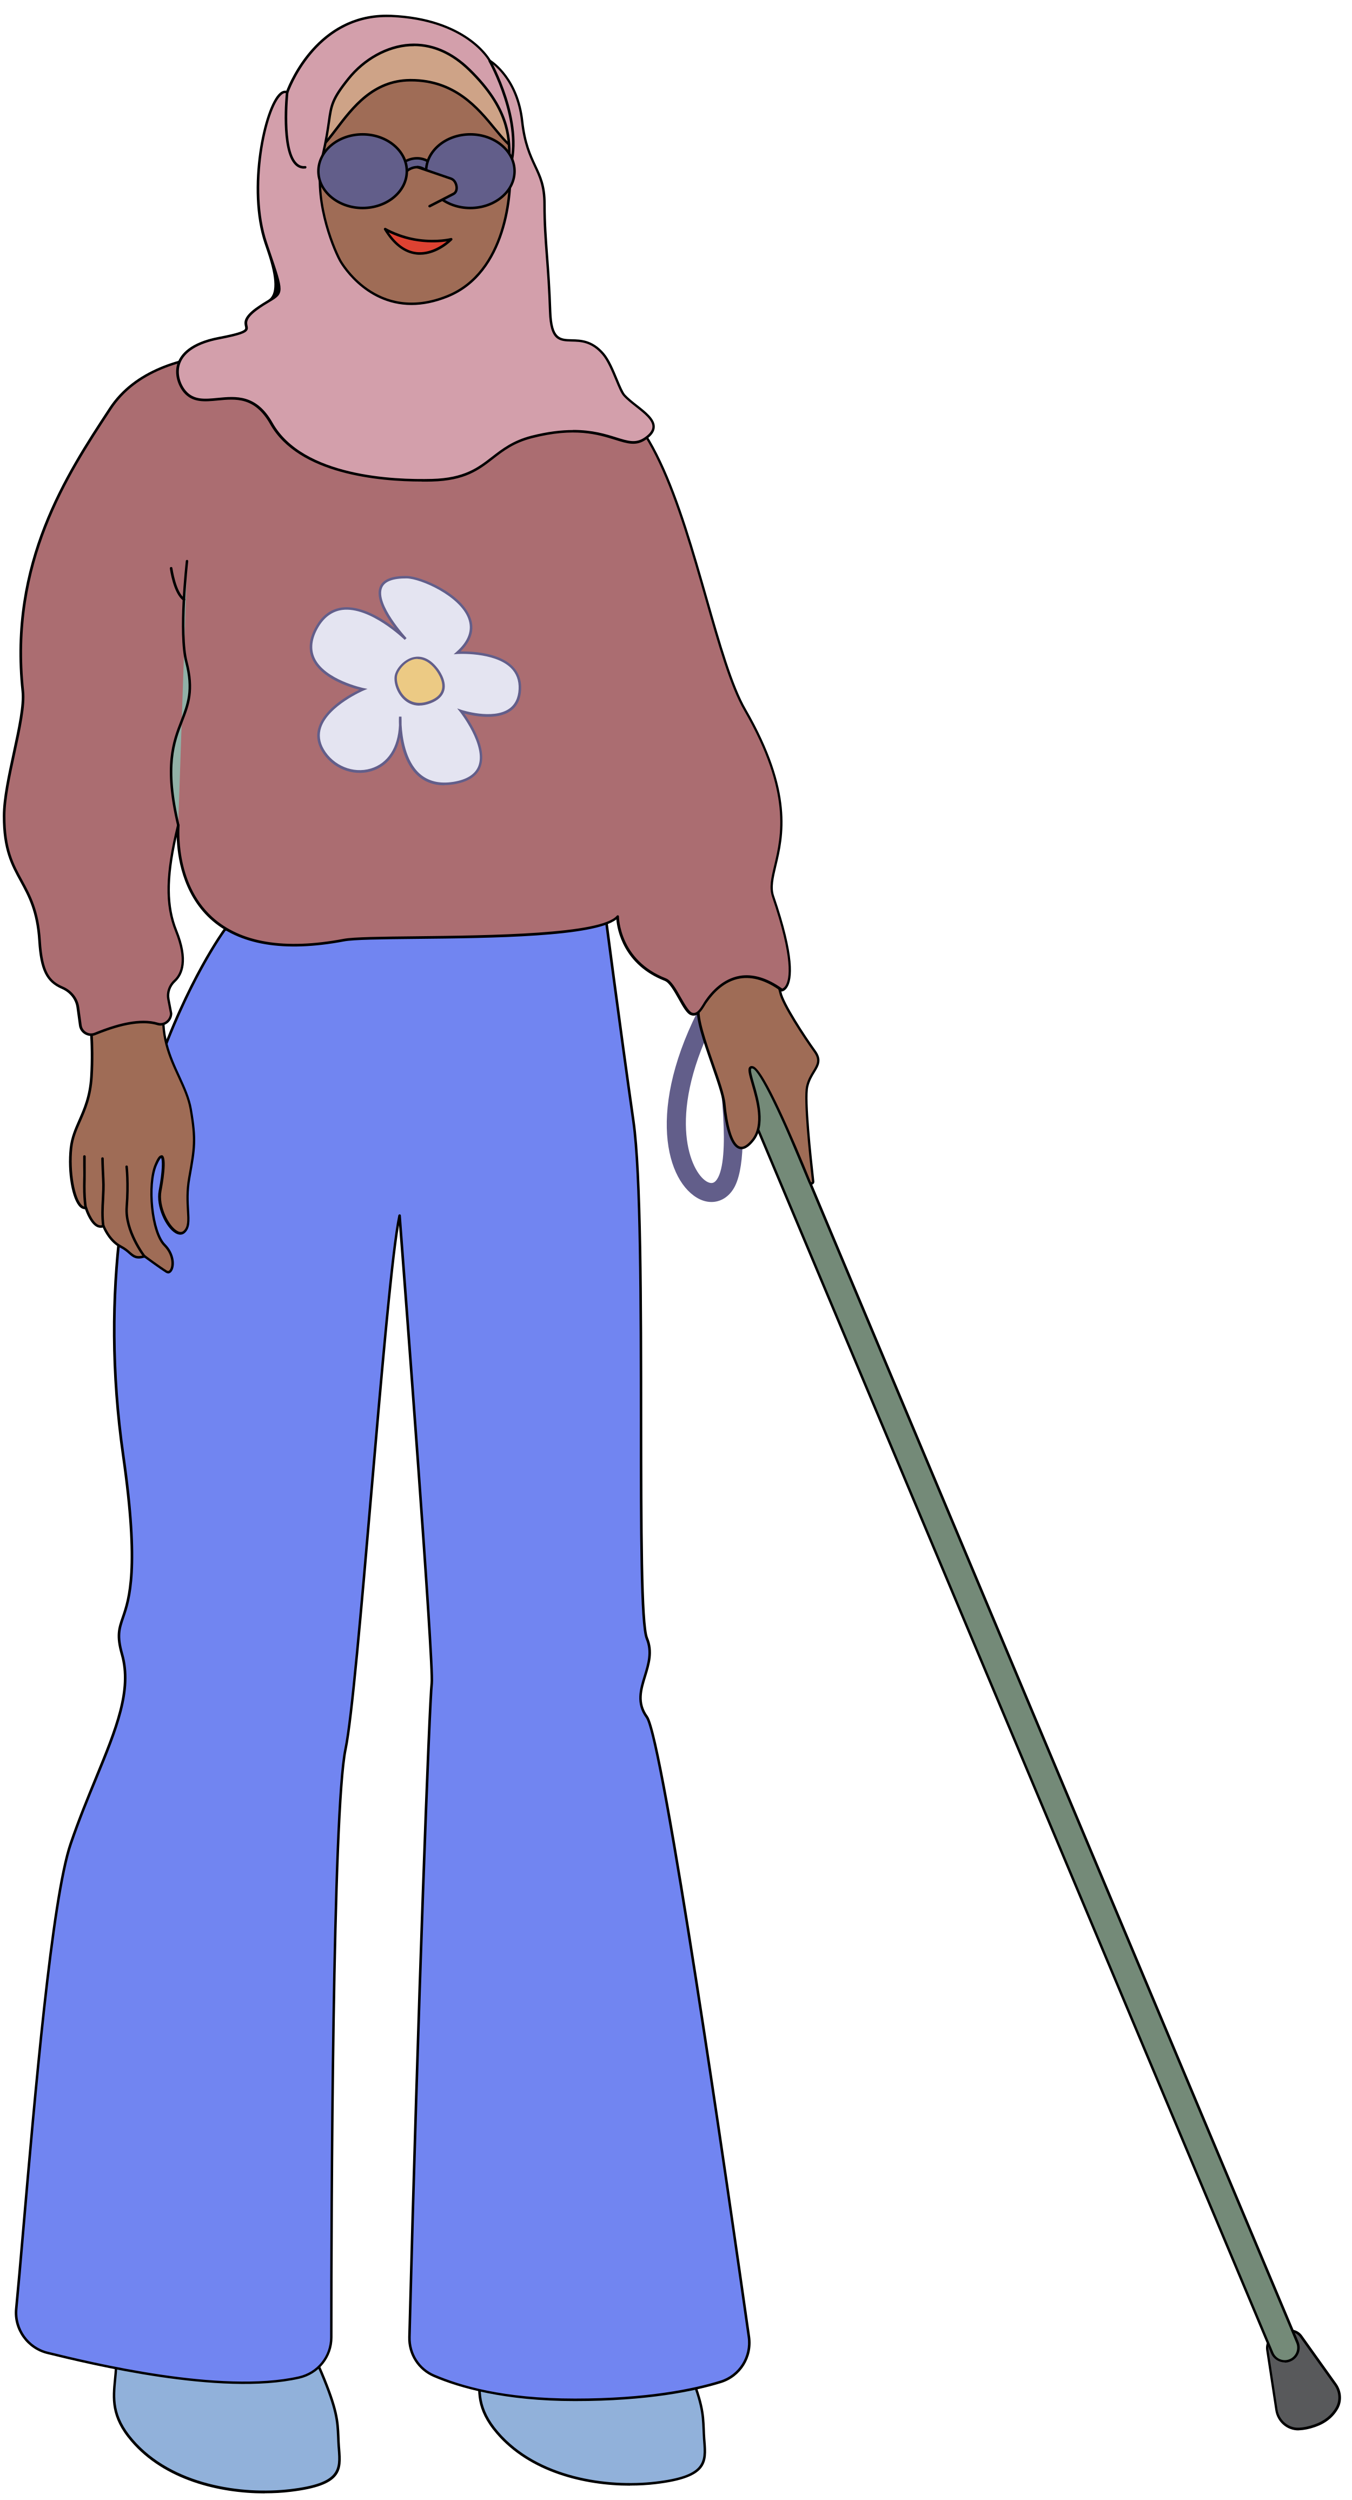 <svg width="79" height="146" viewBox="0 0 79 146" fill="none" xmlns="http://www.w3.org/2000/svg">
<path d="M41.572 70.193C42.066 70.193 42.528 69.937 42.84 69.453C44.24 67.292 42.596 59.026 42.402 58.088C42.357 57.86 42.175 57.689 41.947 57.65C41.72 57.615 41.492 57.724 41.378 57.923C37.743 64.271 38.796 68.765 40.702 69.931C40.986 70.107 41.287 70.193 41.572 70.193ZM41.606 59.857C42.192 63.224 42.658 67.695 41.907 68.85C41.788 69.038 41.617 69.192 41.276 68.987C40.366 68.435 38.955 65.312 41.606 59.857Z" fill="#625E8A"/>
<path d="M75.103 136.162L74.54 136.379C74.199 136.509 73.994 136.862 74.051 137.226L74.586 140.736C74.682 141.384 75.245 141.879 75.905 141.857C76.161 141.845 76.469 141.794 76.827 141.669C77.527 141.424 77.913 141.015 78.124 140.634C78.368 140.201 78.317 139.661 78.027 139.257L76.019 136.447C75.814 136.157 75.433 136.043 75.103 136.174V136.162Z" fill="#58595B"/>
<path d="M75.855 141.923C75.855 141.923 75.889 141.923 75.906 141.923C76.191 141.911 76.509 141.849 76.851 141.729C77.459 141.519 77.909 141.16 78.193 140.66C78.443 140.21 78.404 139.641 78.096 139.203L76.088 136.393C75.861 136.075 75.451 135.955 75.087 136.092L74.524 136.308C74.154 136.45 73.927 136.843 73.984 137.235L74.518 140.745C74.621 141.428 75.195 141.928 75.867 141.928L75.855 141.923ZM75.383 136.177C75.605 136.177 75.821 136.285 75.957 136.473L77.966 139.283C78.244 139.676 78.278 140.182 78.056 140.58C77.795 141.047 77.368 141.382 76.799 141.581C76.469 141.695 76.168 141.758 75.895 141.769C75.286 141.797 74.746 141.337 74.649 140.711L74.114 137.201C74.063 136.877 74.251 136.553 74.558 136.433L75.121 136.217C75.207 136.183 75.292 136.171 75.372 136.171L75.383 136.177Z" fill="black"/>
<path d="M17.879 136.283C16.974 129.81 18.43 129.508 17.697 128.132C16.963 126.755 12.753 124.832 10.097 127.768C7.44 130.697 8.817 126.488 7.622 126.761C6.428 127.034 7.258 129.69 6.797 131.431C6.337 133.172 4.784 133.172 6.246 135.828C7.713 138.485 5.512 139.952 7.713 142.512C9.909 145.078 13.851 145.812 16.963 145.442C20.075 145.078 19.893 144.162 19.802 142.876C19.71 141.596 19.881 141.153 18.789 138.553C18.413 137.66 17.947 136.773 17.879 136.283Z" fill="#91B1DA"/>
<path d="M15.466 145.601C15.995 145.601 16.501 145.573 16.968 145.516C20.04 145.152 19.977 144.253 19.881 143.007L19.869 142.871C19.852 142.666 19.847 142.478 19.841 142.302C19.801 141.38 19.773 140.715 18.851 138.525C18.737 138.252 18.612 137.984 18.498 137.723C18.237 137.148 17.992 136.602 17.947 136.272C17.412 132.455 17.702 130.788 17.878 129.787C18.003 129.076 18.072 128.678 17.759 128.098C17.349 127.33 15.916 126.408 14.232 126.198C13.072 126.056 11.411 126.198 10.034 127.717C9.357 128.462 8.89 128.797 8.646 128.724C8.418 128.655 8.361 128.206 8.305 127.779C8.248 127.33 8.191 126.909 7.952 126.738C7.855 126.67 7.735 126.653 7.605 126.687C6.82 126.869 6.842 127.933 6.871 129.167C6.888 129.941 6.905 130.743 6.729 131.414C6.586 131.96 6.336 132.324 6.091 132.677C5.574 133.428 5.164 134.025 6.182 135.868C6.842 137.063 6.746 138.013 6.655 138.934C6.541 140.072 6.438 141.147 7.656 142.564C9.601 144.834 12.81 145.607 15.466 145.607V145.601ZM13.549 126.3C13.782 126.3 14.01 126.317 14.215 126.34C15.83 126.539 17.247 127.444 17.628 128.16C17.918 128.701 17.855 129.053 17.73 129.759C17.554 130.766 17.264 132.45 17.798 136.289C17.85 136.642 18.089 137.171 18.362 137.78C18.481 138.036 18.601 138.309 18.714 138.576C19.625 140.743 19.653 141.398 19.693 142.302C19.698 142.478 19.71 142.666 19.721 142.871L19.733 143.007C19.824 144.213 19.881 145.015 16.951 145.357C14.147 145.687 10.056 145.124 7.764 142.45C6.586 141.079 6.689 140.032 6.797 138.929C6.888 137.984 6.984 137.006 6.302 135.777C5.329 134.014 5.716 133.451 6.205 132.745C6.444 132.398 6.712 132.012 6.86 131.437C7.042 130.749 7.024 129.935 7.007 129.15C6.985 127.984 6.962 126.971 7.627 126.818C7.724 126.795 7.798 126.806 7.861 126.846C8.048 126.977 8.1 127.387 8.157 127.785C8.225 128.285 8.287 128.752 8.6 128.854C8.919 128.951 9.396 128.632 10.142 127.802C11.228 126.607 12.503 126.289 13.544 126.289L13.549 126.3Z" fill="black"/>
<path d="M39.225 135.825C38.321 129.352 39.777 129.05 39.044 127.674C38.31 126.297 34.1 124.374 31.444 127.31C28.787 130.239 30.164 126.03 28.969 126.303C27.775 126.576 28.605 129.232 28.144 130.973C27.683 132.714 26.131 132.714 27.593 135.37C29.06 138.027 26.859 139.494 29.06 142.054C31.256 144.62 35.198 145.354 38.31 144.984C41.421 144.62 41.239 143.704 41.148 142.418C41.057 141.139 41.228 140.695 40.136 138.095C39.76 137.202 39.294 136.315 39.225 135.825Z" fill="#91B1DA"/>
<path d="M36.813 145.15C37.343 145.15 37.849 145.122 38.315 145.065C41.387 144.701 41.324 143.802 41.228 142.556L41.216 142.42C41.199 142.215 41.193 142.027 41.188 141.851C41.148 140.929 41.119 140.264 40.198 138.073C40.084 137.8 39.959 137.533 39.846 137.271C39.584 136.697 39.339 136.151 39.293 135.821C38.759 132.004 39.049 130.337 39.225 129.336C39.35 128.625 39.418 128.227 39.105 127.646C38.696 126.878 37.263 125.957 35.579 125.746C34.424 125.604 32.751 125.746 31.381 127.265C30.703 128.01 30.237 128.352 29.993 128.272C29.765 128.204 29.709 127.754 29.652 127.328C29.595 126.878 29.538 126.457 29.299 126.287C29.202 126.219 29.088 126.201 28.952 126.236C28.167 126.418 28.189 127.481 28.218 128.716C28.235 129.489 28.252 130.292 28.076 130.963C27.933 131.509 27.683 131.873 27.439 132.226C26.921 132.976 26.511 133.574 27.53 135.417C28.189 136.612 28.093 137.561 28.002 138.483C27.888 139.621 27.785 140.696 29.003 142.112C30.948 144.382 34.157 145.156 36.813 145.156V145.15ZM39.151 135.844C39.202 136.196 39.441 136.725 39.714 137.334C39.834 137.59 39.953 137.863 40.067 138.13C40.977 140.298 41.006 140.952 41.045 141.856C41.051 142.033 41.062 142.22 41.074 142.431L41.085 142.567C41.176 143.773 41.233 144.575 38.304 144.917C35.499 145.247 31.409 144.683 29.117 142.01C27.939 140.639 28.041 139.592 28.15 138.489C28.241 137.544 28.337 136.566 27.655 135.337C26.682 133.574 27.069 133.011 27.558 132.305C27.797 131.958 28.064 131.571 28.212 130.997C28.394 130.309 28.377 129.495 28.36 128.71C28.337 127.544 28.314 126.531 28.98 126.378C29.077 126.355 29.151 126.366 29.213 126.406C29.401 126.537 29.452 126.947 29.503 127.345C29.572 127.846 29.634 128.312 29.947 128.414C30.266 128.517 30.744 128.192 31.489 127.368C32.82 125.9 34.436 125.764 35.556 125.9C37.172 126.099 38.588 127.004 38.969 127.72C39.26 128.261 39.197 128.613 39.072 129.319C38.895 130.326 38.605 132.01 39.14 135.849L39.151 135.844Z" fill="black"/>
<path d="M75.384 137.833C75.794 137.662 75.987 137.195 75.811 136.786L42.76 58.193L41.287 58.802L74.337 137.4C74.508 137.804 74.969 137.992 75.378 137.827L75.384 137.833Z" fill="#748A78"/>
<path d="M75.076 137.97C75.185 137.97 75.298 137.947 75.406 137.901C75.623 137.81 75.788 137.645 75.879 137.429C75.97 137.213 75.964 136.974 75.879 136.758L42.828 58.165C42.811 58.125 42.771 58.108 42.731 58.125L41.258 58.734C41.258 58.734 41.224 58.757 41.218 58.774C41.212 58.791 41.212 58.813 41.218 58.831L74.269 137.429C74.411 137.759 74.735 137.958 75.071 137.958L75.076 137.97ZM42.72 58.296L75.742 136.821C75.816 136.997 75.816 137.196 75.742 137.378C75.668 137.554 75.532 137.696 75.35 137.77C74.98 137.924 74.559 137.748 74.405 137.384L41.383 58.853L42.715 58.302L42.72 58.296Z" fill="black"/>
<path d="M40.99 56.34C40.99 56.34 41.035 57.728 40.813 58.797C40.591 59.872 42.201 63.269 42.315 64.474C42.423 65.68 42.832 68.035 43.987 66.573C45.142 65.117 43.225 62.114 43.987 62.33C44.596 62.506 46.547 67.177 47.304 69.037C47.349 69.156 47.526 69.111 47.514 68.985C47.338 67.45 46.996 64.19 47.161 63.445C47.383 62.461 48.191 62.193 47.611 61.386C47.031 60.583 45.734 58.615 45.597 57.944C45.461 57.273 44.391 55.35 43.453 55.037C42.514 54.724 41.302 55.179 40.995 56.334L40.99 56.34Z" fill="#9F6C56"/>
<path d="M47.401 69.185C47.401 69.185 47.435 69.185 47.447 69.179C47.538 69.156 47.595 69.077 47.583 68.98C47.424 67.569 47.06 64.207 47.23 63.468C47.31 63.115 47.469 62.854 47.611 62.62C47.85 62.228 48.055 61.892 47.663 61.352C47.026 60.47 45.791 58.57 45.666 57.939C45.53 57.245 44.443 55.299 43.47 54.975C42.953 54.804 42.355 54.855 41.866 55.117C41.394 55.373 41.059 55.8 40.916 56.317C40.916 56.323 40.916 56.334 40.916 56.34C40.916 56.352 40.956 57.728 40.74 58.781C40.603 59.423 41.093 60.817 41.559 62.16C41.883 63.098 42.196 63.986 42.242 64.481C42.31 65.203 42.532 66.892 43.192 67.091C43.448 67.171 43.743 67.012 44.051 66.619C44.767 65.715 44.347 64.253 44.068 63.286C43.96 62.905 43.829 62.467 43.903 62.398C43.908 62.393 43.931 62.387 43.977 62.398C44.369 62.512 45.621 65.066 47.248 69.06C47.276 69.134 47.339 69.174 47.413 69.174L47.401 69.185ZM42.85 55.026C43.049 55.026 43.243 55.054 43.431 55.117C44.341 55.419 45.399 57.319 45.529 57.967C45.666 58.661 46.98 60.641 47.555 61.437C47.891 61.904 47.731 62.16 47.498 62.546C47.35 62.785 47.185 63.058 47.1 63.434C46.935 64.168 47.247 67.234 47.447 68.997C47.447 69.026 47.43 69.031 47.418 69.037C47.407 69.037 47.39 69.037 47.378 69.014C46.383 66.568 44.625 62.444 44.011 62.268C43.914 62.239 43.846 62.251 43.794 62.302C43.669 62.427 43.749 62.723 43.926 63.331C44.199 64.27 44.608 65.686 43.937 66.534C43.669 66.87 43.431 67.012 43.237 66.955C42.771 66.813 42.498 65.584 42.395 64.475C42.35 63.957 42.037 63.064 41.707 62.12C41.269 60.857 40.769 59.423 40.894 58.82C41.104 57.802 41.075 56.488 41.075 56.357C41.206 55.879 41.519 55.487 41.951 55.259C42.23 55.111 42.549 55.032 42.862 55.032L42.85 55.026Z" fill="black"/>
<path d="M35.32 52.971L13.14 54.285C13.14 54.285 4.465 65.953 7.201 85.021C8.72 95.584 6.296 93.69 7.133 96.614C7.969 99.538 5.802 102.803 4.135 107.672C2.758 111.677 1.53 128.874 0.955 134.835C0.841 136.03 1.621 137.122 2.781 137.406C6.337 138.271 13.203 139.813 17.48 138.846C18.578 138.595 19.363 137.628 19.363 136.502C19.363 129.977 19.437 105.75 20.194 102.155C20.956 98.559 22.515 74.884 23.351 70.987C23.351 70.987 25.37 97.194 25.228 98.309C25.092 99.396 24.415 117.525 23.925 136.479C23.903 137.457 24.466 138.362 25.365 138.749C26.844 139.38 29.489 140.148 33.59 140.148C37.692 140.148 40.496 139.596 42.106 139.096C43.227 138.749 43.92 137.634 43.755 136.468C42.703 129.05 38.755 101.591 37.794 100.266C36.679 98.736 38.488 97.342 37.794 95.675C37.1 94.008 37.845 71.328 37.009 65.486C36.173 59.644 35.314 52.977 35.314 52.977L35.32 52.971Z" fill="#7185F1"/>
<path d="M33.595 140.216C37.844 140.216 40.586 139.641 42.133 139.164C43.288 138.805 44.005 137.667 43.834 136.456C42.674 128.287 38.823 101.545 37.856 100.22C37.281 99.435 37.514 98.684 37.759 97.888C37.975 97.177 38.202 96.443 37.867 95.641C37.542 94.856 37.537 89.11 37.531 83.023C37.531 76.226 37.52 68.523 37.087 65.469C36.263 59.695 35.398 53.022 35.392 52.96C35.392 52.92 35.352 52.897 35.312 52.897L13.133 54.211C13.133 54.211 13.093 54.222 13.076 54.239C13.053 54.268 10.88 57.226 9.071 62.477C7.405 67.317 5.709 75.162 7.126 85.031C8.07 91.624 7.473 93.377 7.115 94.423C6.887 95.083 6.739 95.516 7.058 96.63C7.643 98.69 6.716 100.948 5.539 103.809C5.072 104.953 4.538 106.244 4.06 107.643C2.956 110.869 1.955 122.474 1.29 130.159C1.13 132.03 0.988 133.646 0.874 134.823C0.755 136.041 1.568 137.178 2.757 137.468C5.272 138.083 12.911 139.943 17.49 138.908C18.634 138.646 19.43 137.656 19.43 136.49C19.43 129.334 19.51 105.709 20.261 102.16C20.63 100.402 21.182 93.997 21.768 87.21C22.326 80.76 22.894 74.109 23.315 71.55C23.605 75.372 25.278 97.29 25.153 98.291C25.017 99.361 24.345 117.308 23.85 136.467C23.822 137.491 24.407 138.407 25.335 138.805C26.842 139.448 29.499 140.216 33.589 140.216H33.595ZM35.25 53.051C35.341 53.773 36.16 60.03 36.94 65.497C37.378 68.546 37.378 76.243 37.383 83.035C37.383 89.4 37.389 94.895 37.73 95.709C38.043 96.46 37.827 97.171 37.617 97.853C37.372 98.644 37.122 99.469 37.736 100.311C38.487 101.341 41.303 119.669 43.686 136.479C43.846 137.616 43.174 138.686 42.087 139.021C40.546 139.499 37.821 140.068 33.595 140.068C29.368 140.068 26.894 139.306 25.398 138.674C24.521 138.305 23.975 137.44 23.998 136.479C24.493 117.32 25.17 99.384 25.301 98.314C25.437 97.205 23.503 72.05 23.424 70.981C23.424 70.947 23.39 70.912 23.355 70.912C23.321 70.912 23.287 70.935 23.275 70.969C22.849 72.972 22.224 80.208 21.62 87.199C21.035 93.98 20.488 100.385 20.118 102.131C19.362 105.698 19.288 129.334 19.288 136.496C19.288 137.594 18.537 138.526 17.462 138.771C12.911 139.801 5.294 137.941 2.797 137.332C1.676 137.059 0.914 135.989 1.022 134.84C1.136 133.663 1.278 132.047 1.437 130.176C2.097 122.502 3.099 110.903 4.202 107.695C4.68 106.295 5.209 105.004 5.681 103.866C6.87 100.977 7.803 98.695 7.205 96.591C6.898 95.521 7.035 95.129 7.257 94.475C7.621 93.416 8.23 91.636 7.28 85.009C5.869 75.173 7.552 67.357 9.213 62.528C10.92 57.567 12.956 54.666 13.178 54.353L35.256 53.045L35.25 53.051Z" fill="black"/>
<path d="M9.62 58.541C9.62 58.541 5.916 57.471 5.216 59.121C5.216 59.121 5.455 60.822 5.33 62.887C5.205 64.946 4.29 65.651 4.136 67.056C3.954 68.7 4.398 70.691 5.012 70.549C5.012 70.549 5.421 71.88 6.036 71.607C6.036 71.607 6.355 72.46 7.043 72.813C7.737 73.166 7.697 73.598 8.442 73.382C8.442 73.382 9.347 74.048 9.711 74.275C10.075 74.503 10.365 73.467 9.614 72.716C8.863 71.971 8.607 69.195 9.102 68.035C9.597 66.874 9.642 68.006 9.341 69.559C9.107 70.782 10.223 72.438 10.752 71.954C11.281 71.471 10.746 70.504 11.047 68.791C11.354 67.079 11.446 66.601 11.133 64.787C10.82 62.966 9.125 61.408 9.614 58.552L9.62 58.541Z" fill="#9F6C56"/>
<path d="M9.812 74.37C9.892 74.37 9.966 74.33 10.023 74.256C10.256 73.966 10.227 73.215 9.664 72.652C8.953 71.947 8.663 69.233 9.169 68.05C9.311 67.726 9.386 67.641 9.414 67.623C9.477 67.726 9.5 68.352 9.272 69.529C9.096 70.451 9.681 71.691 10.261 72.021C10.466 72.135 10.66 72.129 10.802 71.998C11.115 71.714 11.087 71.287 11.052 70.695C11.024 70.195 10.984 69.575 11.126 68.79L11.137 68.727C11.433 67.072 11.524 66.571 11.211 64.762C11.098 64.114 10.819 63.505 10.523 62.856C9.988 61.696 9.38 60.382 9.693 58.55C9.698 58.516 9.676 58.476 9.641 58.465C9.488 58.419 5.864 57.396 5.153 59.085C5.153 59.096 5.148 59.108 5.153 59.125C5.153 59.142 5.392 60.849 5.267 62.874C5.199 64.023 4.869 64.762 4.584 65.411C4.357 65.928 4.141 66.418 4.072 67.038C3.919 68.454 4.203 70.075 4.687 70.502C4.778 70.582 4.869 70.61 4.971 70.616C5.039 70.82 5.295 71.486 5.682 71.657C5.79 71.702 5.899 71.714 6.007 71.685C6.098 71.901 6.422 72.555 7.025 72.863C7.258 72.982 7.406 73.107 7.531 73.221C7.77 73.431 7.947 73.579 8.441 73.443C8.601 73.562 9.357 74.114 9.687 74.319C9.732 74.347 9.778 74.364 9.829 74.364L9.812 74.37ZM9.42 67.47C9.306 67.47 9.192 67.629 9.039 67.993C8.555 69.125 8.771 71.969 9.568 72.76C10.102 73.295 10.074 73.96 9.915 74.165C9.852 74.245 9.795 74.222 9.755 74.199C9.397 73.978 8.498 73.318 8.493 73.306C8.476 73.295 8.453 73.289 8.43 73.295C7.98 73.426 7.855 73.312 7.622 73.113C7.497 72.999 7.337 72.863 7.087 72.732C6.427 72.391 6.114 71.571 6.114 71.566C6.109 71.549 6.092 71.531 6.075 71.526C6.058 71.52 6.035 71.52 6.018 71.526C5.927 71.566 5.836 71.566 5.745 71.526C5.358 71.35 5.096 70.525 5.096 70.513C5.085 70.473 5.045 70.457 5.011 70.462C4.937 70.479 4.869 70.456 4.795 70.388C4.357 70.001 4.084 68.38 4.226 67.049C4.289 66.446 4.505 65.968 4.727 65.468C5.017 64.808 5.347 64.057 5.421 62.879C5.54 60.957 5.335 59.324 5.307 59.119C5.938 57.686 9.061 58.454 9.55 58.584C9.254 60.428 9.863 61.747 10.404 62.913C10.699 63.551 10.973 64.153 11.081 64.779C11.388 66.56 11.297 67.055 11.007 68.693L10.995 68.756C10.853 69.558 10.893 70.189 10.921 70.695C10.956 71.264 10.978 71.645 10.722 71.879C10.626 71.964 10.506 71.964 10.358 71.879C9.869 71.606 9.266 70.451 9.437 69.546C9.5 69.216 9.801 67.561 9.476 67.464C9.465 67.464 9.454 67.459 9.437 67.459L9.42 67.47Z" fill="black"/>
<path d="M29.028 5.403L23.351 3.366L17.873 6.625L17.384 11.853L20.239 18.02L25.234 20.398L29.312 18.02L31.07 14.152L29.028 5.403Z" fill="#9F6C56"/>
<path d="M25.235 20.472C25.235 20.472 25.263 20.472 25.275 20.46L29.348 18.083C29.348 18.083 29.37 18.066 29.376 18.048L31.134 14.18C31.134 14.18 31.139 14.146 31.134 14.135L29.092 5.386C29.092 5.386 29.069 5.34 29.046 5.335L23.363 3.298C23.363 3.298 23.317 3.298 23.3 3.304L17.828 6.569C17.828 6.569 17.794 6.603 17.794 6.626L17.299 11.854C17.299 11.854 17.299 11.882 17.305 11.893L20.16 18.06C20.16 18.06 20.177 18.088 20.194 18.094L25.195 20.472C25.195 20.472 25.218 20.477 25.229 20.477L25.235 20.472ZM29.25 17.969L25.229 20.312L20.291 17.963L17.458 11.837L17.948 6.666L23.358 3.44L28.966 5.454L30.991 14.14L29.25 17.969Z" fill="#625E8A"/>
<path d="M23.662 10.002C23.718 10.002 23.775 9.985 23.827 9.946C23.849 9.929 24.305 9.57 24.817 9.894C24.936 9.968 25.095 9.934 25.175 9.815C25.249 9.695 25.214 9.536 25.095 9.456C24.424 9.03 23.758 9.331 23.497 9.547C23.389 9.638 23.371 9.803 23.462 9.911C23.513 9.974 23.588 10.002 23.662 10.002Z" fill="#625E8A"/>
<path d="M23.662 10.079C23.741 10.079 23.815 10.051 23.872 10.005C23.889 9.988 24.31 9.664 24.771 9.96C24.925 10.056 25.129 10.011 25.232 9.857C25.328 9.704 25.283 9.499 25.13 9.396C24.424 8.947 23.719 9.266 23.446 9.493C23.377 9.55 23.338 9.63 23.326 9.721C23.32 9.812 23.343 9.897 23.4 9.965C23.463 10.039 23.559 10.085 23.656 10.085L23.662 10.079ZM24.367 9.687C24.037 9.687 23.793 9.88 23.776 9.891C23.696 9.954 23.577 9.943 23.514 9.869C23.451 9.789 23.457 9.675 23.537 9.607C23.781 9.402 24.413 9.118 25.044 9.522C25.084 9.55 25.112 9.59 25.123 9.635C25.135 9.681 25.124 9.732 25.101 9.772C25.044 9.857 24.93 9.886 24.845 9.829C24.674 9.721 24.509 9.681 24.361 9.681L24.367 9.687Z" fill="black"/>
<path d="M27.902 4.147C27.902 4.147 27.93 4.147 27.941 4.135C27.975 4.113 27.987 4.067 27.964 4.033L27.031 2.6C27.009 2.565 26.963 2.554 26.929 2.577C26.895 2.6 26.884 2.645 26.906 2.679L27.839 4.113C27.839 4.113 27.879 4.147 27.902 4.147Z" fill="#625E8A"/>
<path d="M17.53 20.884C17.53 20.884 9.424 19.343 6.449 23.87C3.957 27.659 0.527 32.819 1.34 40.379C1.511 41.949 0.254 45.589 0.248 47.654C0.237 51.414 2.091 51.306 2.318 54.953C2.432 56.745 2.819 57.331 3.649 57.689C4.127 57.894 4.48 58.32 4.554 58.838L4.697 59.879C4.753 60.283 5.169 60.533 5.55 60.38C6.346 60.061 7.978 59.43 9.196 59.794C9.594 59.913 9.992 59.589 9.992 59.174L9.833 58.349C9.759 57.951 9.907 57.552 10.203 57.279C10.601 56.91 10.982 56.096 10.282 54.355C9.679 52.859 9.68 51.13 10.408 48.189C10.408 48.189 9.537 56.898 20.084 54.907C21.916 54.56 34.715 55.146 36.08 53.536C36.08 53.536 36.057 56.125 38.879 57.222C39.419 57.433 39.965 59.077 40.403 59.225C40.813 59.367 41.04 58.81 41.257 58.502C41.945 57.507 43.401 56.176 45.688 57.837C45.688 57.837 47.025 57.74 45.182 52.359C44.59 50.63 47.508 48.337 43.549 41.477C41.103 37.244 39.692 23.489 34.356 22.773C30.312 22.227 17.535 20.89 17.535 20.89L17.53 20.884Z" fill="#AB6D71"/>
<path d="M5.324 60.495C5.409 60.495 5.5 60.478 5.58 60.443C6.291 60.159 7.958 59.499 9.181 59.863C9.385 59.926 9.602 59.886 9.778 59.755C9.96 59.619 10.068 59.402 10.068 59.175L9.908 58.333C9.84 57.969 9.971 57.593 10.256 57.332C10.688 56.928 11.063 56.08 10.352 54.323C9.795 52.935 9.778 51.325 10.324 48.873C10.358 49.977 10.648 52.155 12.281 53.657C13.959 55.193 16.587 55.637 20.097 54.977C20.66 54.869 22.275 54.852 24.317 54.829C28.738 54.783 34.733 54.715 36.014 53.691C36.065 54.288 36.428 56.342 38.846 57.281C39.108 57.383 39.392 57.889 39.643 58.333C39.904 58.8 40.132 59.203 40.371 59.283C40.758 59.419 40.996 59.027 41.19 58.714C41.23 58.646 41.269 58.583 41.309 58.532C41.69 57.986 42.327 57.298 43.232 57.144C43.977 57.019 44.78 57.264 45.633 57.884C45.644 57.895 45.667 57.895 45.678 57.901C45.696 57.901 45.855 57.884 45.997 57.667C46.315 57.184 46.446 55.864 45.235 52.326C45.064 51.831 45.2 51.273 45.365 50.568C45.775 48.856 46.389 46.273 43.596 41.427C42.794 40.044 42.094 37.581 41.349 34.976C39.768 29.447 37.976 23.178 34.352 22.689C30.376 22.154 17.782 20.834 17.531 20.806C17.332 20.772 9.323 19.344 6.376 23.821L6.325 23.9C3.845 27.677 0.448 32.843 1.256 40.374C1.341 41.176 1.052 42.525 0.745 43.947C0.46 45.266 0.164 46.637 0.164 47.644C0.158 49.618 0.653 50.523 1.177 51.478C1.643 52.332 2.127 53.213 2.235 54.948C2.343 56.644 2.69 57.349 3.612 57.747C4.084 57.952 4.408 58.361 4.47 58.839L4.613 59.88C4.641 60.096 4.766 60.284 4.96 60.398C5.068 60.46 5.187 60.495 5.313 60.495H5.324ZM8.379 59.607C7.281 59.607 6.097 60.079 5.523 60.307C5.363 60.37 5.193 60.358 5.045 60.273C4.897 60.187 4.795 60.039 4.772 59.863L4.63 58.822C4.556 58.293 4.203 57.844 3.68 57.616C2.912 57.286 2.502 56.78 2.388 54.943C2.28 53.173 1.786 52.28 1.313 51.41C0.796 50.471 0.312 49.584 0.318 47.644C0.318 46.654 0.613 45.295 0.898 43.981C1.211 42.542 1.501 41.182 1.41 40.357C0.608 32.882 3.987 27.734 6.456 23.98L6.507 23.9C9.419 19.469 17.429 20.931 17.514 20.948C17.514 20.948 17.515 20.948 17.52 20.948C17.645 20.959 30.347 22.29 34.341 22.831C37.868 23.303 39.648 29.526 41.218 35.01C41.963 37.627 42.669 40.096 43.482 41.495C46.253 46.285 45.638 48.839 45.24 50.523C45.064 51.251 44.928 51.825 45.11 52.36C46.355 55.995 46.139 57.178 45.9 57.559C45.826 57.679 45.747 57.719 45.707 57.73C44.831 57.104 43.994 56.854 43.221 56.985C42.265 57.15 41.594 57.867 41.202 58.435C41.162 58.492 41.122 58.561 41.082 58.629C40.866 58.981 40.695 59.22 40.439 59.135C40.257 59.072 40.024 58.657 39.79 58.253C39.512 57.764 39.227 57.252 38.914 57.133C36.178 56.069 36.167 53.543 36.167 53.52C36.167 53.492 36.15 53.464 36.121 53.452C36.093 53.441 36.059 53.452 36.042 53.475C35.126 54.556 28.63 54.624 24.335 54.675C22.287 54.698 20.666 54.715 20.086 54.823C16.627 55.477 14.038 55.045 12.394 53.543C10.187 51.524 10.495 48.224 10.495 48.19C10.495 48.151 10.472 48.116 10.432 48.111C10.392 48.111 10.358 48.128 10.347 48.167C9.641 51.035 9.602 52.838 10.227 54.38C10.904 56.058 10.568 56.854 10.165 57.224C9.84 57.525 9.693 57.952 9.772 58.361L9.931 59.186C9.931 59.351 9.841 59.528 9.698 59.636C9.562 59.738 9.391 59.772 9.232 59.721C8.964 59.641 8.68 59.607 8.39 59.607H8.379Z" fill="black"/>
<path d="M26.366 13.973C26.366 13.973 24.204 16.191 22.504 13.375C22.504 13.375 23.334 13.87 24.46 14.024C25.587 14.177 26.366 13.973 26.366 13.973Z" fill="#DD4232"/>
<path d="M24.54 14.878C25.575 14.878 26.377 14.064 26.417 14.024C26.439 14.002 26.445 13.962 26.428 13.934C26.411 13.905 26.377 13.888 26.348 13.899C26.343 13.899 25.569 14.098 24.471 13.951C23.373 13.803 22.554 13.319 22.543 13.313C22.515 13.296 22.475 13.302 22.452 13.325C22.429 13.348 22.423 13.387 22.44 13.416C22.975 14.298 23.607 14.781 24.323 14.866C24.397 14.878 24.471 14.878 24.545 14.878H24.54ZM26.109 14.098C25.785 14.36 25.102 14.804 24.334 14.719C23.732 14.65 23.186 14.264 22.713 13.575C23.043 13.735 23.675 13.996 24.448 14.098C25.194 14.201 25.785 14.144 26.109 14.098Z" fill="black"/>
<path d="M30.666 16.738C30.331 17.318 29.034 20.282 23.636 20.06L30.666 16.738Z" fill="#9F6C56"/>
<path d="M24.197 20.151C27.309 20.151 29.482 19.059 30.665 16.891C30.688 16.846 30.711 16.806 30.728 16.777C30.75 16.743 30.733 16.698 30.699 16.675C30.665 16.652 30.619 16.664 30.596 16.704C30.579 16.738 30.557 16.778 30.534 16.823C29.311 19.059 26.99 20.128 23.64 19.991C23.606 19.991 23.565 20.02 23.56 20.06C23.56 20.1 23.588 20.134 23.628 20.139C23.822 20.145 24.009 20.151 24.191 20.151H24.197Z" fill="#625E8A"/>
<path d="M17.498 9.017C19.312 9.706 20.12 4.722 23.954 4.688C27.788 4.648 28.88 8.187 30.194 8.755C31.525 9.33 27.902 3.056 27.902 3.056L21.11 1.85L18.14 5.433C18.14 5.433 16.65 8.693 17.498 9.017Z" fill="#CEA387"/>
<path d="M17.845 9.155C18.511 9.155 19.052 8.444 19.711 7.58C20.661 6.328 21.845 4.775 23.955 4.758H24.018C26.555 4.758 27.88 6.374 28.853 7.557C29.325 8.131 29.735 8.626 30.167 8.82C30.315 8.882 30.429 8.877 30.497 8.797C30.963 8.274 28.471 3.888 27.971 3.017C27.959 3 27.942 2.983 27.92 2.983L21.128 1.777C21.128 1.777 21.077 1.777 21.06 1.8L18.09 5.384C18.09 5.384 18.084 5.395 18.079 5.401C18.027 5.509 16.895 8.006 17.231 8.831C17.282 8.956 17.368 9.042 17.476 9.081C17.607 9.133 17.732 9.155 17.852 9.155H17.845ZM24.012 4.61C24.012 4.61 23.972 4.61 23.949 4.61C21.765 4.633 20.559 6.22 19.592 7.494C18.852 8.467 18.272 9.235 17.521 8.945C17.448 8.916 17.396 8.859 17.362 8.774C17.055 8.035 18.124 5.634 18.204 5.469L21.139 1.925L27.858 3.12C29.007 5.111 30.69 8.359 30.389 8.7C30.36 8.734 30.275 8.7 30.224 8.683C29.82 8.507 29.422 8.023 28.961 7.466C27.971 6.26 26.617 4.61 24.012 4.61Z" fill="black"/>
<path d="M37.679 25.627C36.411 26.492 35.392 24.41 31.069 25.519C28.538 26.168 28.544 27.96 25.233 28.045C21.922 28.13 17.445 27.55 15.858 24.74C14.266 21.93 11.973 24.279 10.795 22.874C10.204 22.169 9.771 20.337 12.769 19.751C15.767 19.171 13.389 19.222 14.965 18.056C16.541 16.89 16.734 17.766 15.522 14.176C14.311 10.587 15.795 4.91 16.774 5.393C16.774 5.393 18.332 0.74 22.843 0.933C27.355 1.127 28.612 3.55 28.612 3.55C28.612 3.55 30.216 4.466 30.506 7.088C30.796 9.705 31.815 9.847 31.815 11.935C31.815 14.023 32.042 15.303 32.138 18.209C32.235 21.116 33.726 18.921 35.233 20.673C35.779 21.304 36.166 22.755 36.468 23.09C37.207 23.915 39.067 24.677 37.674 25.627H37.679ZM29.778 9.631C29.687 8.573 30.131 6.73 27.429 4.085C24.727 1.44 21.763 2.845 20.352 4.608C18.941 6.372 19.516 6.309 18.845 9.102C18.265 11.525 19.419 14.37 19.869 15.212C20.318 16.053 22.462 18.795 26.154 17.299C29.846 15.803 29.875 10.689 29.784 9.631H29.778Z" fill="#D39FAB"/>
<path d="M24.653 28.127C24.863 28.127 25.062 28.127 25.238 28.121C27.178 28.07 27.98 27.45 28.828 26.79C29.42 26.329 30.034 25.857 31.086 25.59C33.583 24.947 34.949 25.379 35.944 25.686C36.655 25.908 37.167 26.067 37.725 25.686C38.077 25.447 38.254 25.203 38.26 24.935C38.277 24.469 37.742 24.048 37.23 23.65C36.974 23.451 36.712 23.24 36.53 23.041C36.411 22.904 36.257 22.546 36.097 22.159C35.87 21.613 35.614 20.993 35.296 20.623C34.619 19.838 33.942 19.821 33.402 19.81C32.725 19.793 32.275 19.782 32.218 18.206C32.173 16.846 32.099 15.839 32.031 14.946C31.957 13.922 31.888 13.04 31.888 11.931C31.888 10.822 31.627 10.299 31.325 9.656C31.041 9.047 30.722 8.359 30.58 7.079C30.307 4.604 28.851 3.615 28.669 3.501C28.538 3.273 27.138 1.043 22.849 0.861C22.758 0.861 22.667 0.856 22.576 0.856C18.571 0.856 16.95 4.73 16.728 5.304C16.631 5.281 16.495 5.298 16.341 5.435C15.414 6.248 14.379 11.021 15.454 14.207L15.625 14.713C16.156 16.283 16.169 17.218 15.664 17.517C15.465 17.637 15.221 17.785 14.919 18.001C14.197 18.536 14.265 18.849 14.31 19.053C14.328 19.133 14.333 19.178 14.31 19.218C14.225 19.349 13.776 19.486 12.752 19.679C11.119 19.998 10.562 20.675 10.38 21.186C10.152 21.824 10.397 22.512 10.732 22.916C11.25 23.53 11.961 23.462 12.718 23.388C13.782 23.286 14.885 23.178 15.784 24.77C17.451 27.711 22.161 28.121 24.641 28.121L24.653 28.127ZM33.481 25.112C32.804 25.112 32.008 25.203 31.058 25.442C29.977 25.72 29.351 26.204 28.748 26.67C27.918 27.313 27.133 27.916 25.244 27.967C23.032 28.024 17.701 27.825 15.932 24.696C14.982 23.012 13.782 23.132 12.718 23.235C11.973 23.308 11.324 23.371 10.858 22.819C10.545 22.45 10.323 21.812 10.528 21.232C10.773 20.549 11.552 20.06 12.792 19.821C14.049 19.577 14.339 19.446 14.442 19.292C14.504 19.201 14.482 19.105 14.464 19.019C14.425 18.837 14.373 18.593 15.016 18.115C15.306 17.899 15.551 17.756 15.75 17.637C16.609 17.125 16.598 17.079 15.773 14.656L15.602 14.15C14.544 11.01 15.545 6.328 16.449 5.537C16.614 5.389 16.717 5.441 16.751 5.458C16.768 5.469 16.791 5.469 16.814 5.458C16.831 5.452 16.848 5.435 16.854 5.412C16.871 5.367 18.389 0.998 22.587 0.998C22.673 0.998 22.764 0.998 22.855 0.998C27.264 1.186 28.549 3.552 28.56 3.575C28.566 3.586 28.578 3.598 28.589 3.603C28.606 3.615 30.165 4.536 30.443 7.085C30.586 8.393 30.916 9.093 31.2 9.707C31.496 10.338 31.746 10.885 31.746 11.92C31.746 13.035 31.809 13.922 31.888 14.946C31.957 15.834 32.031 16.84 32.076 18.2C32.133 19.918 32.691 19.929 33.402 19.947C33.942 19.958 34.556 19.975 35.188 20.709C35.489 21.061 35.739 21.664 35.967 22.205C36.138 22.62 36.285 22.973 36.428 23.126C36.621 23.342 36.889 23.553 37.15 23.758C37.634 24.139 38.134 24.531 38.123 24.924C38.117 25.134 37.964 25.345 37.651 25.555C37.15 25.897 36.695 25.754 36.001 25.538C35.404 25.351 34.619 25.106 33.493 25.106L33.481 25.112ZM24.044 17.813C24.681 17.813 25.398 17.682 26.183 17.364C29.63 15.964 30.005 11.3 29.857 9.622C29.846 9.468 29.84 9.292 29.84 9.104C29.829 7.989 29.812 6.305 27.485 4.03C26.404 2.972 25.21 2.477 23.942 2.551C22.605 2.631 21.245 3.381 20.301 4.559C19.339 5.759 19.288 6.123 19.151 7.096C19.083 7.574 18.998 8.171 18.782 9.081C18.207 11.476 19.328 14.343 19.811 15.242C19.828 15.276 21.228 17.813 24.049 17.813H24.044ZM24.192 2.693C25.329 2.693 26.399 3.177 27.383 4.138C29.664 6.368 29.681 8.018 29.692 9.11C29.692 9.298 29.692 9.479 29.71 9.639C29.852 11.289 29.494 15.868 26.126 17.233C21.99 18.911 19.953 15.219 19.931 15.179C19.459 14.292 18.349 11.476 18.913 9.121C19.134 8.205 19.22 7.58 19.288 7.124C19.424 6.18 19.47 5.827 20.409 4.656C21.325 3.512 22.645 2.784 23.942 2.704C24.021 2.704 24.106 2.699 24.186 2.699L24.192 2.693Z" fill="black"/>
<path d="M17.753 9.843C17.781 9.843 17.81 9.843 17.838 9.843C17.878 9.843 17.907 9.803 17.907 9.763C17.907 9.723 17.873 9.689 17.827 9.695C17.639 9.717 17.48 9.655 17.343 9.518C16.518 8.693 16.849 5.44 16.854 5.406C16.854 5.366 16.831 5.326 16.786 5.326C16.746 5.326 16.706 5.349 16.706 5.394C16.689 5.531 16.365 8.756 17.241 9.626C17.389 9.774 17.565 9.848 17.759 9.848L17.753 9.843Z" fill="black"/>
<path d="M29.778 9.963C29.806 9.963 29.841 9.946 29.846 9.911C30.307 8.478 29.966 6.817 29.596 5.673C29.198 4.439 28.686 3.529 28.68 3.518C28.657 3.483 28.617 3.472 28.578 3.489C28.544 3.506 28.532 3.552 28.549 3.592C28.572 3.626 30.563 7.192 29.704 9.866C29.693 9.906 29.716 9.946 29.75 9.957C29.755 9.957 29.767 9.957 29.773 9.957L29.778 9.963Z" fill="black"/>
<path d="M10.932 32.764C10.932 32.764 10.454 36.95 10.892 38.645C11.865 42.389 8.958 41.99 10.415 48.185L10.932 32.764Z" fill="#90B1A7"/>
<path d="M10.413 48.26C10.413 48.26 10.425 48.26 10.43 48.26C10.47 48.248 10.493 48.208 10.487 48.169C9.679 44.733 10.214 43.356 10.686 42.139C11.067 41.155 11.397 40.307 10.959 38.629C10.527 36.968 10.993 32.821 10.999 32.776C10.999 32.736 10.976 32.696 10.936 32.696C10.897 32.696 10.857 32.719 10.857 32.758C10.84 32.929 10.379 36.979 10.817 38.663C11.244 40.296 10.919 41.12 10.55 42.082C10.066 43.322 9.526 44.721 10.345 48.203C10.351 48.237 10.384 48.26 10.419 48.26H10.413Z" fill="black"/>
<path d="M27.481 12.147C26.055 12.147 24.898 11.184 24.898 9.996C24.898 8.809 26.055 7.846 27.481 7.846C28.907 7.846 30.064 8.809 30.064 9.996C30.064 11.184 28.907 12.147 27.481 12.147Z" fill="#625E8A"/>
<path d="M27.481 12.221C28.949 12.221 30.138 11.225 30.138 9.997C30.138 8.768 28.943 7.772 27.481 7.772C26.019 7.772 24.825 8.768 24.825 9.997C24.825 11.225 26.019 12.221 27.481 12.221ZM27.481 7.92C28.863 7.92 29.995 8.853 29.995 9.997C29.995 11.14 28.869 12.073 27.481 12.073C26.093 12.073 24.973 11.14 24.973 9.997C24.973 8.853 26.099 7.92 27.481 7.92Z" fill="black"/>
<path d="M21.189 12.147C19.762 12.147 18.606 11.184 18.606 9.996C18.606 8.809 19.762 7.846 21.189 7.846C22.615 7.846 23.771 8.809 23.771 9.996C23.771 11.184 22.615 12.147 21.189 12.147Z" fill="#625E8A"/>
<path d="M21.189 12.221C22.657 12.221 23.846 11.225 23.846 9.997C23.846 8.768 22.651 7.772 21.189 7.772C19.727 7.772 18.532 8.768 18.532 9.997C18.532 11.225 19.727 12.221 21.189 12.221ZM21.189 7.92C22.571 7.92 23.698 8.853 23.698 9.997C23.698 11.14 22.571 12.073 21.189 12.073C19.807 12.073 18.675 11.14 18.675 9.997C18.675 8.853 19.801 7.92 21.189 7.92Z" fill="black"/>
<path d="M24.408 9.77L26.353 10.435C26.7 10.555 26.803 11.169 26.502 11.323L25.096 12.04L24.402 9.764L24.408 9.77Z" fill="#9F6C56"/>
<path d="M25.096 12.116C25.096 12.116 25.119 12.116 25.131 12.11L26.536 11.388C26.684 11.308 26.769 11.137 26.752 10.921C26.735 10.7 26.615 10.444 26.376 10.364L24.431 9.698C24.391 9.681 24.351 9.704 24.34 9.744C24.328 9.784 24.345 9.823 24.385 9.835L26.331 10.5C26.501 10.557 26.593 10.762 26.61 10.927C26.621 11.081 26.57 11.2 26.473 11.251L25.068 11.974C25.034 11.991 25.017 12.036 25.034 12.07C25.046 12.093 25.074 12.11 25.102 12.11L25.096 12.116Z" fill="black"/>
<path d="M8.44 73.376C8.44 73.376 7.291 71.897 7.399 70.486C7.507 69.075 7.393 68.137 7.393 68.137L8.44 73.376Z" fill="#9F6C56"/>
<path d="M8.442 73.448C8.442 73.448 8.476 73.447 8.487 73.43C8.521 73.408 8.527 73.356 8.499 73.328C8.487 73.311 7.373 71.855 7.475 70.489C7.583 69.09 7.469 68.134 7.469 68.123C7.469 68.083 7.429 68.055 7.389 68.06C7.35 68.06 7.321 68.1 7.327 68.14C7.327 68.151 7.441 69.09 7.333 70.478C7.225 71.9 8.339 73.356 8.385 73.419C8.402 73.436 8.419 73.448 8.442 73.448Z" fill="black"/>
<path d="M6.034 71.603C5.908 70.63 6.079 69.823 6.034 68.884C5.988 67.945 5.988 67.661 5.988 67.661L6.034 71.603Z" fill="#9F6C56"/>
<path d="M6.035 71.676C6.035 71.676 6.041 71.676 6.047 71.676C6.086 71.676 6.115 71.636 6.109 71.59C6.035 71.038 6.063 70.526 6.092 70.037C6.109 69.668 6.132 69.281 6.109 68.877C6.063 67.955 6.063 67.659 6.063 67.654C6.063 67.614 6.029 67.58 5.989 67.58C5.95 67.58 5.916 67.614 5.916 67.654C5.916 67.665 5.916 67.955 5.961 68.882C5.984 69.281 5.961 69.656 5.944 70.026C5.915 70.526 5.893 71.044 5.961 71.607C5.961 71.647 5.995 71.67 6.035 71.67V71.676Z" fill="black"/>
<path d="M5.011 70.546C5.011 70.546 4.891 70.023 4.931 68.84C4.942 68.464 4.925 67.952 4.925 67.525L5.011 70.546Z" fill="#9F6C56"/>
<path d="M5.013 70.623C5.013 70.623 5.025 70.623 5.03 70.623C5.07 70.612 5.093 70.578 5.087 70.538C5.087 70.538 4.973 70.003 5.008 68.854C5.013 68.621 5.008 68.331 5.008 68.046C5.008 67.87 5.008 67.699 5.008 67.534C5.008 67.494 4.973 67.46 4.933 67.46C4.893 67.46 4.859 67.494 4.859 67.534C4.859 67.699 4.859 67.87 4.859 68.046C4.859 68.325 4.871 68.615 4.859 68.843C4.825 70.014 4.939 70.543 4.939 70.566C4.945 70.6 4.979 70.623 5.013 70.623Z" fill="black"/>
<path d="M26.719 38.121C29.302 35.822 24.972 33.723 23.772 33.701C20.274 33.644 23.704 37.313 23.704 37.313C23.704 37.313 20.148 33.82 18.533 36.602C16.917 39.378 21.224 40.248 21.224 40.248C21.224 40.248 17.669 41.744 18.857 43.792C20.041 45.84 23.596 45.516 23.38 41.852C23.38 41.852 23.164 46.267 26.503 45.732C29.842 45.191 26.935 41.534 26.935 41.534C26.935 41.534 30.274 42.632 30.382 40.254C30.49 37.876 26.719 38.126 26.719 38.126V38.121Z" fill="#E4E4F1"/>
<path d="M25.963 45.848C26.14 45.848 26.322 45.831 26.515 45.803C27.346 45.666 27.875 45.331 28.079 44.796C28.495 43.721 27.5 42.185 27.124 41.667C27.647 41.809 29.007 42.088 29.826 41.525C30.219 41.258 30.429 40.825 30.452 40.256C30.474 39.71 30.304 39.255 29.945 38.902C29.104 38.078 27.482 38.032 26.913 38.043C27.551 37.412 27.749 36.752 27.494 36.075C26.959 34.636 24.587 33.646 23.768 33.635C23.739 33.635 23.711 33.635 23.683 33.635C22.881 33.635 22.38 33.84 22.198 34.249C21.896 34.926 22.556 35.996 23.079 36.69C22.334 36.109 21.088 35.33 19.968 35.478C19.342 35.563 18.835 35.927 18.466 36.57C18.062 37.264 17.988 37.907 18.244 38.476C18.75 39.608 20.4 40.126 20.997 40.279C20.457 40.535 19.001 41.326 18.625 42.441C18.466 42.907 18.523 43.379 18.79 43.84C19.382 44.858 20.605 45.365 21.703 45.035C22.579 44.773 23.165 44.056 23.375 43.044C23.489 43.789 23.762 44.716 24.416 45.302C24.831 45.672 25.349 45.86 25.958 45.86L25.963 45.848ZM26.726 41.383L26.879 41.576C26.879 41.576 28.415 43.533 27.949 44.739C27.761 45.222 27.272 45.53 26.498 45.655C25.684 45.786 25.025 45.626 24.524 45.182C23.688 44.432 23.506 43.049 23.466 42.327C23.466 42.173 23.466 42.014 23.46 41.849H23.313C23.313 41.849 23.301 42.071 23.313 42.355C23.256 43.652 22.664 44.58 21.663 44.881C20.633 45.188 19.479 44.716 18.921 43.755C18.677 43.334 18.625 42.901 18.767 42.48C19.2 41.2 21.23 40.33 21.253 40.319L21.475 40.228L21.242 40.182C21.242 40.182 18.961 39.705 18.381 38.413C18.148 37.89 18.216 37.292 18.597 36.638C18.944 36.041 19.416 35.7 19.991 35.62C21.623 35.404 23.631 37.349 23.648 37.367L23.756 37.264C23.756 37.264 21.908 35.267 22.334 34.306C22.494 33.942 22.977 33.771 23.768 33.777C24.587 33.794 26.868 34.795 27.357 36.121C27.602 36.786 27.374 37.44 26.669 38.066L26.51 38.208L26.726 38.191C26.726 38.191 28.881 38.06 29.843 38.999C30.173 39.323 30.327 39.739 30.304 40.239C30.281 40.763 30.087 41.155 29.741 41.394C28.796 42.048 26.976 41.462 26.953 41.451L26.72 41.371L26.726 41.383Z" fill="#625E8A"/>
<path d="M25.512 39.065C24.46 37.706 23.311 38.804 23.145 39.412C22.981 40.021 23.629 41.574 25.137 40.999C26.644 40.419 25.512 39.065 25.512 39.065Z" fill="#ECCA84"/>
<path d="M24.505 41.202C24.698 41.202 24.914 41.162 25.159 41.071C25.603 40.9 25.87 40.645 25.961 40.315C26.12 39.706 25.602 39.063 25.568 39.023C25.051 38.358 24.533 38.301 24.192 38.369C23.646 38.477 23.185 38.989 23.077 39.399C22.974 39.78 23.162 40.457 23.612 40.861C23.805 41.037 24.101 41.208 24.511 41.208L24.505 41.202ZM24.413 38.488C24.777 38.488 25.136 38.699 25.454 39.108C25.454 39.114 25.961 39.729 25.819 40.269C25.745 40.553 25.506 40.775 25.108 40.923C24.414 41.191 23.964 40.969 23.702 40.736C23.304 40.377 23.122 39.757 23.213 39.421C23.299 39.103 23.697 38.602 24.215 38.494C24.277 38.483 24.34 38.477 24.408 38.477L24.413 38.488Z" fill="#625E8A"/>
<path d="M10.751 35.085C10.751 35.085 10.797 35.074 10.814 35.051C10.837 35.017 10.831 34.971 10.797 34.949C10.268 34.584 10.08 33.185 10.074 33.174C10.074 33.134 10.035 33.105 9.989 33.111C9.949 33.111 9.921 33.157 9.926 33.197C9.932 33.259 10.131 34.675 10.711 35.074C10.723 35.085 10.74 35.085 10.751 35.085Z" fill="black"/>
</svg>
